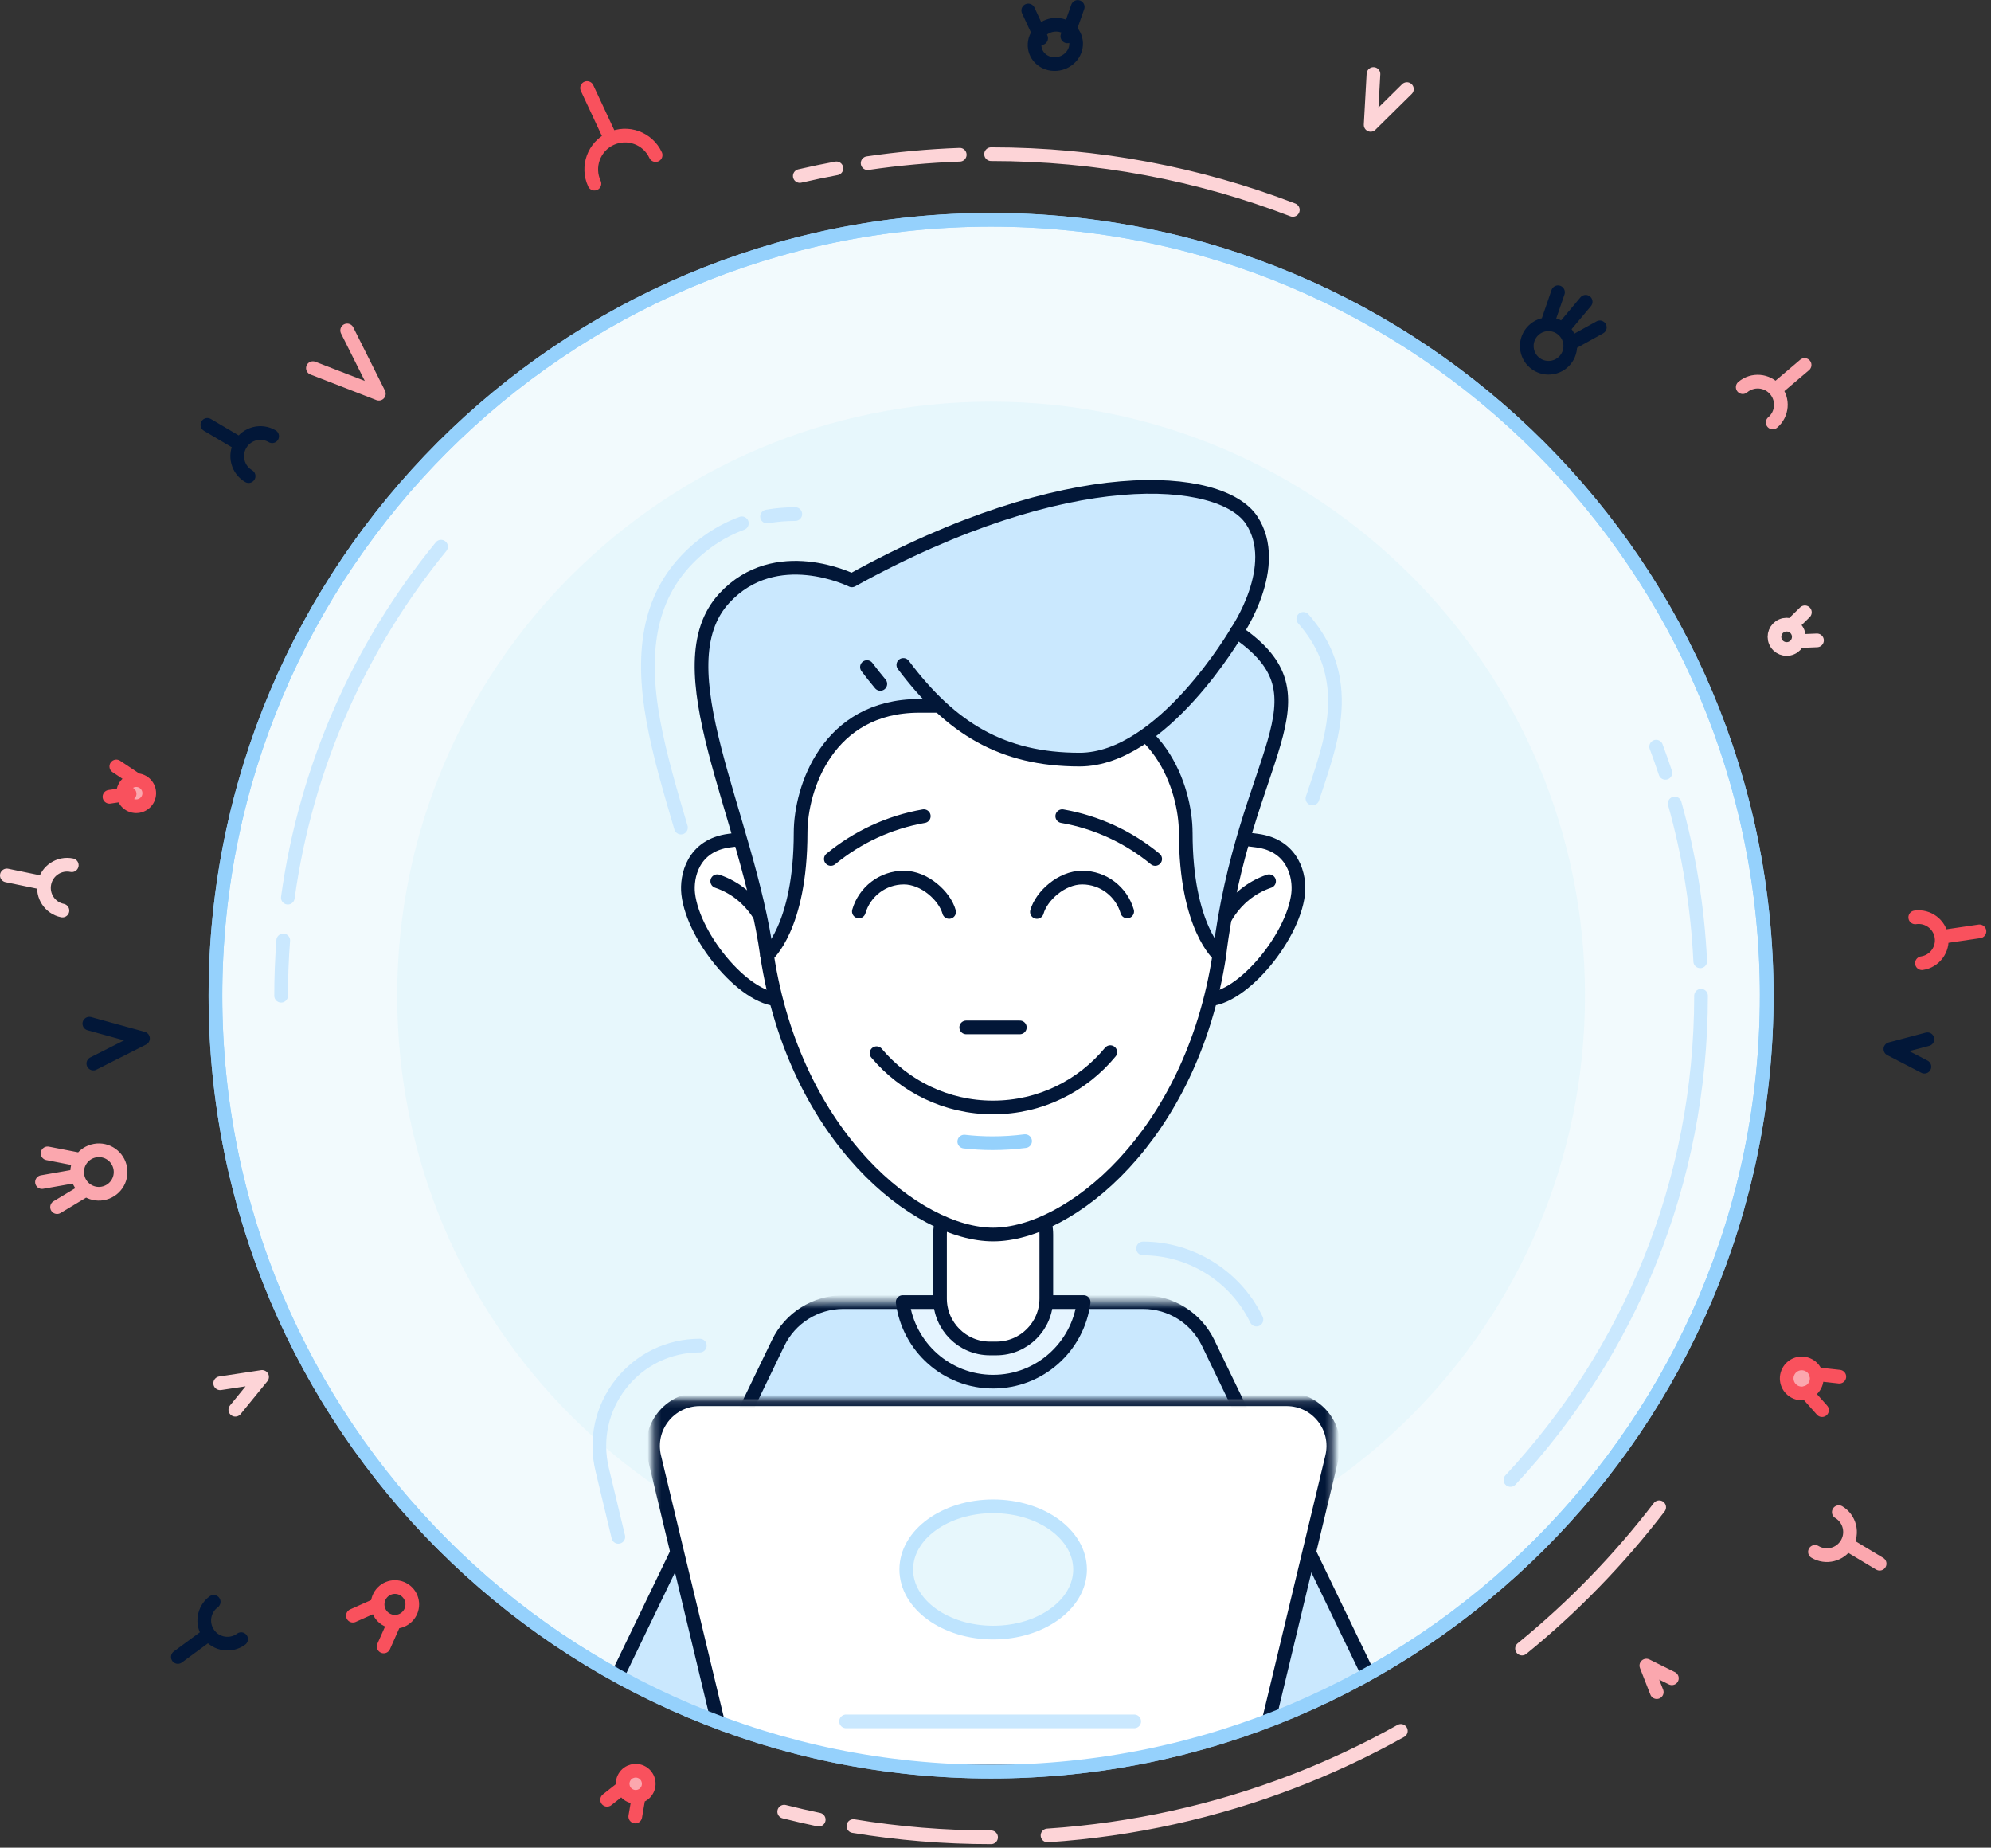 <svg height="270" viewBox="0 0 291 270" width="291" xmlns="http://www.w3.org/2000/svg" xmlns:xlink="http://www.w3.org/1999/xlink"><rect x="0" y="0" width="291" height="270" fill="#333333" stroke="none"/><mask id="a" fill="#fff"><path d="m.27 53.495c16.866 9.955 36.533 15.665 57.533 15.665 21.254 0 41.143-5.85 58.143-16.027v-52.59h-115.676z" fill="#fff" fill-rule="evenodd"/></mask><mask id="b" fill="#fff"><path d="m.27 53.495c16.866 9.955 36.533 15.665 57.533 15.665 21.254 0 41.143-5.85 58.143-16.027v-52.59h-115.676z" fill="#fff" fill-rule="evenodd"/></mask><mask id="c" fill="#fff"><path d="m.27 43.237c14.936 7.245 31.7 11.31 49.415 11.31 17.956 0 34.937-4.176 50.025-11.608v-42.815h-99.44v43.112z" fill="#fff" fill-rule="evenodd"/></mask><mask id="d" fill="#fff"><path d="m.27 43.237c14.936 7.245 31.7 11.31 49.415 11.31 17.956 0 34.937-4.176 50.025-11.608v-42.815h-99.44v43.112z" fill="#fff" fill-rule="evenodd"/></mask><g fill="none" fill-rule="evenodd"><path d="m258.22 145.507c0 62.62-50.755 113.382-113.366 113.382-62.61 0-113.367-50.765-113.367-113.384 0-62.62 50.757-113.383 113.367-113.383s113.367 50.763 113.367 113.383" fill="#f2fafd" fill-rule="nonzero"/><path d="m258.22 145.507c0 62.62-50.755 113.382-113.366 113.382-62.61 0-113.367-50.765-113.367-113.384 0-62.62 50.757-113.383 113.367-113.383s113.367 50.763 113.367 113.383z" stroke="#95d1fc" stroke-linecap="round" stroke-width="2"/><path d="m231.657 145.507c0 47.946-38.863 86.815-86.803 86.815s-86.803-38.87-86.803-86.815c0-47.947 38.865-86.816 86.805-86.816s86.803 38.87 86.803 86.818" fill="#e7f7fc" fill-rule="nonzero"/><g stroke-linecap="round" stroke-width="2"><path d="m242.502 220.255c-5.857 7.64-12.59 14.575-20.048 20.65m-77.6-218.375c15.544 0 30.413 2.883 44.103 8.146m-62.147-6.833c4.416-.65 8.91-1.064 13.467-1.23m-23.38 3.107c1.77-.41 3.554-.783 5.352-1.118" stroke="#fdd4d7" stroke-linejoin="round"/><path d="m42.068 131.173c2.666-19.3 10.638-36.903 22.396-51.293m-23.377 65.627c0-2.72.105-5.414.31-8.08m207.223 8.08c0 27.348-10.575 52.225-27.86 70.763m24.014-98.86c2.073 7.39 3.35 15.113 3.728 23.07m-6.442-31.373c.474 1.265.924 2.542 1.35 3.83" stroke="#cae8fe" stroke-linejoin="round"/><path d="m268.755 220.97c1.602.964 2.12 3.043 1.158 4.644-.962 1.603-3.04 2.12-4.643 1.16m4.643-1.16 4.81 2.89" stroke="#fba7ae" stroke-linejoin="round"/><path d="m279.926 134.056c1.85-.27 3.568 1.008 3.84 2.857.27 1.85-1.01 3.57-2.858 3.84m2.857-3.84 5.55-.814" stroke="#f9515d" stroke-linejoin="round"/><path d="m254.713 56.575c1.424-1.21 3.56-1.036 4.77.388 1.21 1.425 1.035 3.56-.39 4.77m.39-4.77 4.275-3.632" stroke="#fba7ae" stroke-linejoin="round"/><path d="m86.88 26.84c-1.154-2.47-.086-5.41 2.384-6.562 2.47-1.153 5.408-.085 6.56 2.386m-6.56-2.386-3.46-7.416" stroke="#f9515d" stroke-linejoin="round"/><path d="m36.336 69.574c-1.61-.95-2.144-3.025-1.194-4.634.95-1.61 3.025-2.145 4.634-1.195m-4.634 1.195-4.832-2.853" stroke="#021738" stroke-linejoin="round"/><path d="m9.125 133.06c-1.83-.376-3.008-2.167-2.63-3.997.377-1.83 2.167-3.008 3.997-2.63m-3.997 2.63-5.495-1.133" stroke="#fdd4d7" stroke-linejoin="round"/><path d="m35.243 239.527c-1.505 1.108-3.623.785-4.73-.72-1.11-1.505-.786-3.623.72-4.73m-.72 4.73-4.52 3.326" stroke="#021738" stroke-linejoin="round"/><path d="m260.427 91.425c.902-.39 1.948.027 2.337.93.39.902-.026 1.948-.928 2.337-.902.39-1.95-.027-2.338-.93-.39-.9.027-1.948.93-2.337zm1.387-.008 1.984-1.94zm3.753 2.16-2.773.113 2.773-.112z" stroke="#fdd4d7" stroke-linejoin="round"/></g><path d="m19.49 117.77c-1.03-.233-1.674-1.253-1.443-2.28.23-1.028 1.25-1.674 2.28-1.443 1.026.23 1.672 1.252 1.44 2.28-.23 1.027-1.25 1.673-2.278 1.442" fill="#fba7ae" fill-rule="nonzero"/><path d="m19.49 117.77c-1.03-.233-1.674-1.253-1.443-2.28.23-1.028 1.25-1.674 2.28-1.443 1.026.23 1.672 1.252 1.44 2.28-.23 1.027-1.25 1.673-2.278 1.442zm-.546-1.77-2.944.432zm-1.944-4 2.476 1.65z" stroke="#f9515d" stroke-linecap="round" stroke-linejoin="round" stroke-width="2"/><path d="m151.213 6.705c-.07-1.584 1.234-2.964 2.91-3.084 1.675-.12 3.09 1.068 3.16 2.65.07 1.586-1.233 2.966-2.91 3.086-1.675.12-3.09-1.066-3.16-2.65"/><path d="m151.213 6.705c-.07-1.584 1.234-2.964 2.91-3.084 1.675-.12 3.09 1.068 3.16 2.65.07 1.586-1.233 2.966-2.91 3.086-1.675.12-3.09-1.066-3.16-2.65zm.957-1.125-1.882-4.054zm5.348-4.566-1.516 4.298z" stroke="#021738" stroke-linecap="round" stroke-linejoin="round" stroke-width="2"/><path d="m264.34 199.48c1.077.557 1.498 1.88.942 2.957-.557 1.076-1.88 1.497-2.956.94-1.075-.556-1.497-1.88-.94-2.955.556-1.077 1.88-1.497 2.955-.94" fill="#fba7ae" fill-rule="nonzero"/><path d="m264.34 199.48c1.077.557 1.498 1.88.942 2.957-.557 1.076-1.88 1.497-2.956.94-1.075-.556-1.497-1.88-.94-2.955.556-1.077 1.88-1.497 2.955-.94v-.002z" stroke="#f9515d" stroke-linecap="round" stroke-linejoin="round" stroke-width="2"/><path d="m265.433 200.797 3.4.377" fill="#fba7ae" fill-rule="nonzero"/><path d="m265.433 200.797 3.4.377" stroke="#f9515d" stroke-linecap="round" stroke-linejoin="round" stroke-width="2"/><path d="m266.305 206.066-2.274-2.558" fill="#fba7ae" fill-rule="nonzero"/><path d="m266.305 206.066-2.274-2.558" stroke="#f9515d" stroke-linecap="round" stroke-linejoin="round" stroke-width="2"/><path d="m223.896 48.522c1.128-1.345 3.132-1.52 4.476-.392s1.52 3.132.392 4.476c-1.128 1.345-3.132 1.52-4.477.392-1.343-1.128-1.518-3.132-.39-4.476zm2.206-1.126 1.613-4.69zm7.724.44-4.337 2.402 4.336-2.403zm-5.454.294 3.386-4.036z" stroke="#021738" stroke-linecap="round" stroke-linejoin="round" stroke-width="2"/><path d="m15.003 174.397c-1.728.305-3.375-.85-3.68-2.578-.305-1.73.848-3.378 2.577-3.68 1.727-.307 3.375.847 3.68 2.575.305 1.73-.85 3.377-2.577 3.68v.002zm-2.413-.557-4.25 2.556zm-5.634-5.3 4.866.947zm4.367 3.28-5.188.915z" stroke="#fba7ae" stroke-linecap="round" stroke-linejoin="round" stroke-width="2"/><path d="m59.517 236.243c-.99.99-2.593.99-3.583 0s-.99-2.594 0-3.584 2.594-.99 3.583 0c.99.99.99 2.592 0 3.582zm-1.83.74-1.608 3.614 1.606-3.613zm-6.107-.885 3.613-1.608z" stroke="#f9515d" stroke-linecap="round" stroke-linejoin="round" stroke-width="2"/><path d="m281.267 155.874-4.972-2.577 5.414-1.432" stroke="#021738" stroke-linecap="round" stroke-linejoin="round" stroke-width="2"/><path d="m242.147 247.27-1.52-3.88 3.73 1.853" stroke="#fba7ae" stroke-linecap="round" stroke-linejoin="round" stroke-width="2"/><path d="m205.63 13.018-5.3 5.23.413-7.435" stroke="#fdd4d7" stroke-linecap="round" stroke-linejoin="round" stroke-width="2"/><path d="m50.74 48.285 4.632 9.247-9.64-3.738" stroke="#fba7ae" stroke-linecap="round" stroke-linejoin="round" stroke-width="2"/><path d="m13.058 149.588 7.84 2.16-7.257 3.668" stroke="#021738" stroke-linecap="round" stroke-linejoin="round" stroke-width="2"/><path d="m32.18 202.137 6.125-.928-3.913 4.8" stroke="#fdd4d7" stroke-linecap="round" stroke-linejoin="round" stroke-width="2"/><path d="m94.55 261.637c-.538.905-1.71 1.203-2.614.664-.905-.536-1.202-1.707-.664-2.612.54-.905 1.71-1.202 2.614-.664.905.538 1.202 1.71.664 2.614" fill="#fba7ae" fill-rule="nonzero"/><path d="m94.55 261.637c-.538.905-1.71 1.203-2.614.664-.905-.536-1.202-1.707-.664-2.612.54-.905 1.71-1.202 2.614-.664.905.538 1.202 1.71.664 2.614zm-1.198.88-.503 2.933.502-2.933zm-4.618.485 2.337-1.842-2.336 1.842z" stroke="#f9515d" stroke-linecap="round" stroke-linejoin="round" stroke-width="2"/><path d="m179.804 122.33 3.9.504c5.355.69 6.32 5.257 6.03 7.782-.757 6.603-8.763 16.06-13.847 15.406l3.917-23.69z" fill="#fff" fill-rule="nonzero"/><path d="m179.804 122.33 3.9.504c5.355.69 6.32 5.257 6.03 7.782-.757 6.603-8.763 16.06-13.847 15.406l3.917-23.69z" stroke="#021738" stroke-linecap="round" stroke-linejoin="round" stroke-width="2"/><path d="m178.207 136.056s1.524-5.324 7.278-7.284" fill="#fcfcfc" fill-rule="nonzero"/><path d="m178.207 136.056s1.524-5.324 7.278-7.284" stroke="#021738" stroke-linecap="round" stroke-linejoin="round" stroke-width="2"/><path d="m110.513 122.33-3.902.504c-5.35.69-6.316 5.257-6.026 7.782.757 6.603 8.762 16.06 13.847 15.406l-3.916-23.69v-.002z" fill="#fff" fill-rule="nonzero"/><path d="m110.513 122.33-3.902.504c-5.35.69-6.316 5.257-6.026 7.782.757 6.603 8.762 16.06 13.847 15.406l-3.916-23.69v-.002z" stroke="#021738" stroke-linecap="round" stroke-linejoin="round" stroke-width="2"/><path d="m112.11 136.056s-1.524-5.324-7.278-7.284" fill="#fcfcfc" fill-rule="nonzero"/><path d="m112.11 136.056s-1.524-5.324-7.278-7.284" stroke="#021738" stroke-linecap="round" stroke-linejoin="round" stroke-width="2"/><path d="m80.02.544h-43.824c-4.052 0-7.747 2.318-9.51 5.968l-25.762 53.355c-2.077 4.3 1.056 9.294 5.832 9.294h102.707c4.775 0 7.908-4.99 5.83-9.292l-25.763-53.357c-1.762-3.65-5.456-5.968-9.51-5.968" fill="#cae8fe" fill-rule="nonzero" mask="url(#a)" transform="translate(87.05 189.73)"/><path d="m80.02.544h-43.824c-4.052 0-7.747 2.318-9.51 5.968l-25.762 53.355c-2.077 4.3 1.056 9.294 5.832 9.294h102.707c4.775 0 7.908-4.99 5.83-9.292l-25.763-53.357c-1.762-3.65-5.456-5.968-9.51-5.968z" mask="url(#b)" stroke="#021738" stroke-linecap="round" stroke-linejoin="round" stroke-width="2" transform="translate(87.05 189.73)"/><path d="m183.64 192.832c-3.05-6.317-9.555-10.398-16.57-10.398" stroke="#cae8fe" stroke-linecap="round" stroke-linejoin="round" stroke-width="2"/><path d="m82.264 54.546h-64.547c-3.645 0-6.815-2.5-7.666-6.044l-9.586-39.94c-1.035-4.3 2.225-8.435 6.649-8.435h85.753c4.424 0 7.683 4.135 6.65 8.437l-9.588 39.94c-.85 3.544-4.023 6.043-7.667 6.043" fill="#fff" fill-rule="nonzero" mask="url(#c)" transform="translate(95.17 204.343)"/><path d="m82.264 54.546h-64.547c-3.645 0-6.815-2.5-7.666-6.044l-9.586-39.94c-1.035-4.3 2.225-8.435 6.649-8.435h85.753c4.424 0 7.683 4.135 6.65 8.437l-9.588 39.94c-.85 3.544-4.023 6.043-7.667 6.043z" mask="url(#d)" stroke="#021738" stroke-linecap="round" stroke-linejoin="round" stroke-width="2" transform="translate(95.17 204.343)"/><path d="m102.28 196.63c-4.523 0-8.724 2.038-11.525 5.592-2.8 3.553-3.802 8.114-2.745 12.514l2.364 9.847" stroke="#cae8fe" stroke-linecap="round" stroke-linejoin="round" stroke-width="2"/><path d="m157.86 229.343c0 5.097-5.687 9.228-12.7 9.228-7.016 0-12.703-4.13-12.703-9.226s5.687-9.228 12.702-9.228c7.012 0 12.7 4.132 12.7 9.228" fill="#e7f7fc" fill-rule="nonzero"/><path d="m157.86 229.343c0 5.097-5.687 9.228-12.7 9.228-7.016 0-12.703-4.13-12.703-9.226s5.687-9.228 12.702-9.228c7.012 0 12.7 4.132 12.7 9.228z" stroke="#bee4fe" stroke-linecap="round" stroke-linejoin="round" stroke-width="2"/><path d="m158.385 190.273h-26.453c.846 6.56 6.438 11.63 13.226 11.63s12.38-5.07 13.227-11.63" fill="#e5f4ff" fill-rule="nonzero"/><path d="m158.385 190.273h-26.453c.846 6.56 6.438 11.63 13.226 11.63s12.38-5.07 13.227-11.63z" stroke="#021738" stroke-linecap="round" stroke-linejoin="round" stroke-width="2"/><path d="m145.632 197.05h-.946c-4.03 0-7.296-3.27-7.296-7.298v-9.332c0-4.03 3.266-7.297 7.296-7.297h.946c4.028 0 7.295 3.266 7.295 7.297v9.332c0 4.03-3.267 7.297-7.295 7.297" fill="#fff" fill-rule="nonzero"/><path d="m145.632 197.05h-.946c-4.03 0-7.296-3.27-7.296-7.298v-9.332c0-4.03 3.266-7.297 7.296-7.297h.946c4.028 0 7.295 3.266 7.295 7.297v9.332c0 4.03-3.267 7.297-7.295 7.297z" stroke="#021738" stroke-linecap="round" stroke-linejoin="round" stroke-width="2"/><path d="m112.11 139.613c-2.864-20.675-15.484-42.182-6.254-52.195 7.526-8.165 18.648-2.613 18.648-2.613 31.596-17.475 53.943-15.515 58.413-8.82 4.47 6.697-2.158 16.333-2.158 16.333 14.33 9.798 1.077 17.638-2.554 47.295z" fill="#cae8fe" fill-rule="nonzero"/><path d="m112.11 139.613c-2.864-20.675-15.484-42.182-6.254-52.195 7.526-8.165 18.648-2.613 18.648-2.613 31.596-17.475 53.943-15.515 58.413-8.82 4.47 6.697-2.158 16.333-2.158 16.333 14.33 9.798 1.077 17.638-2.554 47.295z" stroke="#021738" stroke-linecap="round" stroke-linejoin="round" stroke-width="2"/><path d="m173.303 121.68c0-6.408-3.924-18.532-17.327-18.532h-21.634c-13.404 0-17.327 12.124-17.327 18.533 0 13.86-4.904 17.934-4.904 17.934 4.088 26.584 21.963 40.787 33.05 40.787s28.96-14.202 33.05-40.786c0 0-4.906-4.075-4.906-17.932" fill="#fff" fill-rule="nonzero"/><path d="m173.303 121.68c0-6.408-3.924-18.532-17.327-18.532h-21.634c-13.404 0-17.327 12.124-17.327 18.533 0 13.86-4.904 17.934-4.904 17.934 4.088 26.584 21.963 40.787 33.05 40.787s28.96-14.202 33.05-40.786c0 0-4.906-4.075-4.906-17.932v-.002z" stroke="#021738" stroke-linecap="round" stroke-linejoin="round" stroke-width="2"/><path d="m191.824 116.68c2-5.924 3.58-10.602 3.245-15.56-.27-3.976-1.778-7.51-4.58-10.685m-74.25-15.313c-1.418 0-2.797.12-4.13.357m-3.68.99c-3.144 1.16-5.96 3.054-8.34 5.634-.34.37-.662.747-.97 1.136-2.45 3.096-3.875 6.817-4.293 11.25-.204 2.158-.17 4.485.1 6.99.536 4.98 1.924 10.254 3.527 15.792.35 1.21.71 2.43 1.075 3.665" stroke="#cae8fe" stroke-linecap="round" stroke-linejoin="round" stroke-width="2"/><path d="m162.278 153.748c-4.075 4.94-10.242 8.087-17.144 8.087-6.83 0-12.94-3.083-17.017-7.933" stroke="#021738" stroke-linecap="round" stroke-linejoin="round" stroke-width="2"/><path d="m149.825 166.755c-1.55.2-3.13.304-4.732.304-1.405 0-2.792-.08-4.157-.236" stroke="#95d1fc" stroke-linecap="round" stroke-linejoin="round" stroke-width="2"/><path d="m141.22 150.134h7.835m-10.335-16.87c-.65-2.348-3.607-5.024-6.606-5.024-3.124 0-5.76 2.09-6.586 4.948m-4.094-7.668c3.877-3.195 8.554-5.378 13.586-6.254m16.535 13.998c.65-2.348 3.607-5.024 6.607-5.024 3.123 0 5.76 2.09 6.585 4.948m4.093-7.668c-3.875-3.195-8.553-5.378-13.584-6.254" stroke="#021738" stroke-linecap="round" stroke-linejoin="round" stroke-width="2"/><path d="m132.03 97.163c6.983 9.304 14.487 13.838 25.76 13.838 12.144 0 22.97-18.682 22.97-18.682" fill="#cae8fe" fill-rule="nonzero"/><path d="m132.03 97.163c6.983 9.304 14.487 13.838 25.76 13.838 12.144 0 22.97-18.682 22.97-18.682m-54.048 5.16c.646.86 1.296 1.68 1.954 2.46" stroke="#021738" stroke-linecap="round" stroke-linejoin="round" stroke-width="2"/><path d="m123.656 251.544h42.12" stroke="#cae8fe" stroke-linecap="round" stroke-linejoin="round" stroke-width="2"/><path d="m258.22 145.507c0 62.62-50.755 113.382-113.366 113.382-62.61 0-113.367-50.765-113.367-113.384 0-62.62 50.757-113.383 113.367-113.383s113.367 50.763 113.367 113.383z" stroke="#95d1fc" stroke-linecap="round" stroke-width="2"/><path d="m119.666 265.902c-1.697-.353-3.38-.74-5.05-1.164m30.238 3.746c-6.853 0-13.576-.56-20.124-1.64m80.016-13.908c-5.054 2.823-10.327 5.3-15.788 7.4-11.248 4.325-23.292 7.043-35.852 7.876" stroke="#fdd4d7" stroke-linecap="round" stroke-width="2"/></g></svg>